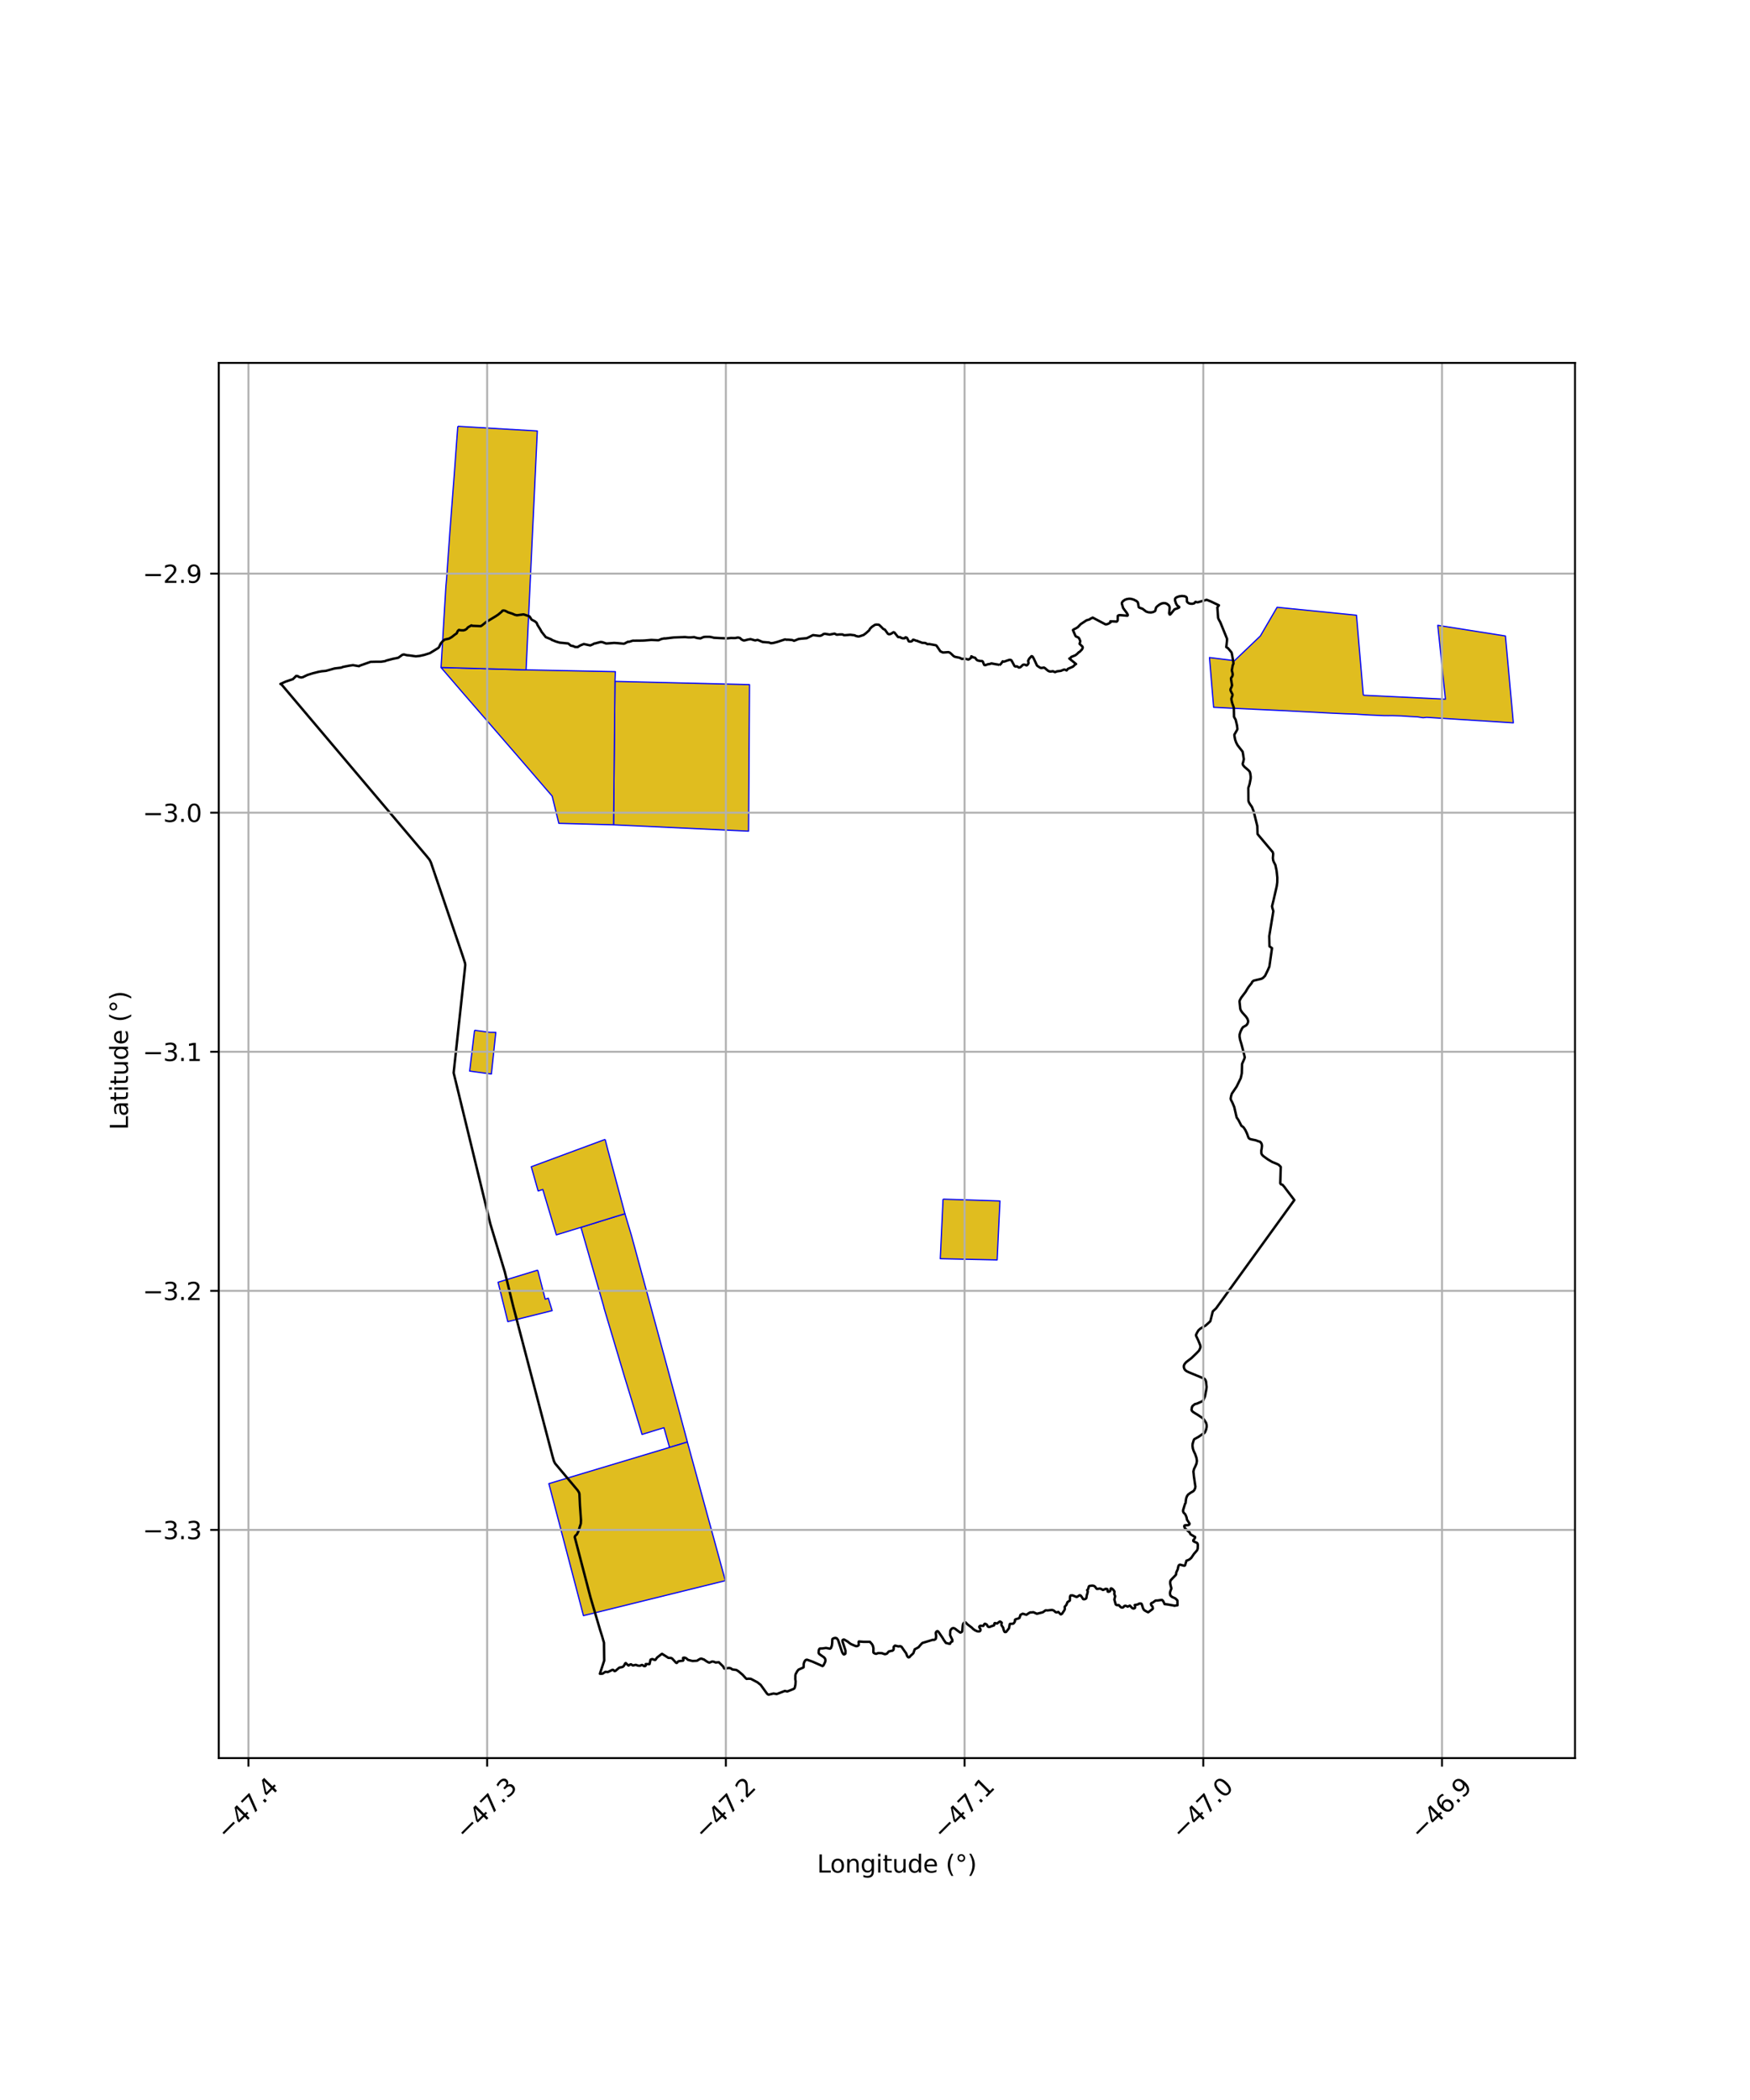 <?xml version="1.0" encoding="utf-8" standalone="no"?>
<!DOCTYPE svg PUBLIC "-//W3C//DTD SVG 1.1//EN"
  "http://www.w3.org/Graphics/SVG/1.1/DTD/svg11.dtd">
<svg xmlns:xlink="http://www.w3.org/1999/xlink" width="720pt" height="864pt" viewBox="0 0 720 864" xmlns="http://www.w3.org/2000/svg" version="1.1">
 <defs>
  <style type="text/css">*{stroke-linejoin: round; stroke-linecap: butt}</style>
 </defs>
 <g id="figure_1">
  <g id="patch_1">
   <path d="M 0 864 
L 720 864 
L 720 0 
L 0 0 
z
" style="fill: #ffffff"/>
  </g>
  <g id="axes_1">
   <g id="patch_2">
    <path d="M 90 723.332 
L 648 723.332 
L 648 149.308 
L 90 149.308 
z
" style="fill: #ffffff"/>
   </g>
   <g id="PatchCollection_1">
    <path d="M 253.017 280.341 
L 308.372 281.677 
L 307.98 341.961 
L 252.433 339.356 
L 253.017 280.341 
" clip-path="url(#p51c065ec3b)" style="fill: #e0bd1f; stroke: #0000ff; stroke-width: 0.5"/>
    <path d="M 181.456 274.615 
L 216.438 275.606 
L 253.178 276.346 
L 253.017 280.341 
L 252.433 339.356 
L 229.909 338.752 
L 227.179 327.545 
L 224.599 324.558 
L 215.362 313.828 
L 203.903 300.595 
L 191.195 285.941 
L 190.533 285.173 
L 189.874 284.412 
L 181.555 274.748 
L 181.456 274.615 
" clip-path="url(#p51c065ec3b)" style="fill: #e0bd1f; stroke: #0000ff; stroke-width: 0.5"/>
    <path d="M 560.91 286.051 
L 594.685 287.656 
L 591.548 257.271 
L 619.379 261.667 
L 621.91 289.422 
L 622.636 297.403 
L 586.941 295.135 
L 585.515 295.305 
L 583.088 294.936 
L 579.916 294.774 
L 577.66 294.614 
L 576.547 294.537 
L 572.829 294.429 
L 571.191 294.443 
L 569.474 294.433 
L 566.765 294.306 
L 565.333 294.245 
L 563.701 294.177 
L 560.719 294.008 
L 558.92 293.893 
L 557.308 293.787 
L 556.414 293.763 
L 553.547 293.674 
L 550.577 293.541 
L 547.773 293.413 
L 544.522 293.244 
L 541.318 293.062 
L 538.051 292.891 
L 536.133 292.791 
L 534.709 292.715 
L 531.794 292.565 
L 530.372 292.489 
L 529.042 292.416 
L 507.229 291.402 
L 505.969 291.346 
L 499.325 291.001 
L 497.608 270.535 
L 507.919 271.81 
L 518.539 261.669 
L 525.438 249.851 
L 558.09 253.127 
L 560.91 286.051 
" clip-path="url(#p51c065ec3b)" style="fill: #e0bd1f; stroke: #0000ff; stroke-width: 0.5"/>
    <path d="M 188.346 175.4 
L 221.064 177.314 
L 216.438 275.606 
L 181.456 274.615 
L 183.455 241.2 
L 183.764 237.845 
L 185.083 218.909 
L 187.141 191.899 
L 188.346 175.4 
" clip-path="url(#p51c065ec3b)" style="fill: #e0bd1f; stroke: #0000ff; stroke-width: 0.5"/>
    <path d="M 257.117 499.36 
L 259.803 508.325 
L 273.828 559.946 
L 282.825 593.291 
L 278.856 594.481 
L 275.458 595.504 
L 273.168 587.405 
L 269.864 588.404 
L 264.153 590.166 
L 263.452 587.786 
L 260.258 577.284 
L 257.047 566.795 
L 248.43 537.9 
L 248.458 537.789 
L 239.02 504.963 
L 246.944 502.492 
L 253.285 500.526 
L 257.117 499.36 
" clip-path="url(#p51c065ec3b)" style="fill: #e0bd1f; stroke: #0000ff; stroke-width: 0.5"/>
    <path d="M 221.243 522.56 
L 224.316 534.517 
L 225.593 534.098 
L 227.176 539.235 
L 208.925 543.765 
L 204.915 527.549 
L 221.243 522.56 
" clip-path="url(#p51c065ec3b)" style="fill: #e0bd1f; stroke: #0000ff; stroke-width: 0.5"/>
    <path d="M 387.992 493.371 
L 398.01 493.691 
L 411.407 494.119 
L 410.253 518.368 
L 386.857 517.879 
L 387.992 493.371 
" clip-path="url(#p51c065ec3b)" style="fill: #e0bd1f; stroke: #0000ff; stroke-width: 0.5"/>
    <path d="M 248.97 468.781 
L 250.103 473.171 
L 253.149 484.567 
L 257.117 499.359 
L 253.284 500.524 
L 246.945 502.493 
L 239.018 504.961 
L 228.897 508.061 
L 223.32 489.382 
L 221.399 490.01 
L 218.583 480.034 
L 248.97 468.781 
" clip-path="url(#p51c065ec3b)" style="fill: #e0bd1f; stroke: #0000ff; stroke-width: 0.5"/>
    <path d="M 195.245 423.87 
L 201.287 424.71 
L 203.988 424.746 
L 202.167 441.887 
L 193.231 440.673 
L 195.245 423.87 
" clip-path="url(#p51c065ec3b)" style="fill: #e0bd1f; stroke: #0000ff; stroke-width: 0.5"/>
    <path d="M 282.812 593.298 
L 298.429 650.331 
L 240.047 664.727 
L 225.815 610.411 
L 282.812 593.298 
" clip-path="url(#p51c065ec3b)" style="fill: #e0bd1f; stroke: #0000ff; stroke-width: 0.5"/>
   </g>
   <g id="PatchCollection_2">
    <path d="M 411.162 273.626 
L 411.289 273.562 
L 411.857 273.086 
L 412.546 272.089 
L 412.611 272.164 
L 412.683 272.225 
L 413.232 272.186 
L 414.058 271.884 
L 415.292 271.47 
L 415.818 271.508 
L 416.155 271.713 
L 417.413 274.044 
L 417.754 274.224 
L 418.403 274.15 
L 419.228 274.661 
L 419.739 274.532 
L 420.177 274.204 
L 420.781 273.576 
L 421.229 273.424 
L 421.713 273.486 
L 422.372 273.787 
L 422.805 273.464 
L 423.152 272.892 
L 423.137 272.555 
L 422.998 271.86 
L 423.444 270.999 
L 424.376 269.977 
L 424.699 270.03 
L 424.904 270.253 
L 425.382 271.09 
L 426.654 273.836 
L 427.13 274.188 
L 427.982 274.719 
L 428.415 274.828 
L 429.041 274.745 
L 429.482 274.651 
L 429.936 274.893 
L 430.726 275.605 
L 431.372 276.091 
L 432.013 276.277 
L 432.697 276.241 
L 433.213 276.144 
L 433.686 276.398 
L 434.105 276.528 
L 434.327 276.443 
L 434.864 276.212 
L 436.471 276.009 
L 437.839 275.448 
L 438.123 275.522 
L 438.823 275.843 
L 439.023 275.617 
L 439.34 275.196 
L 441.43 274.283 
L 441.881 273.867 
L 442.504 273.218 
L 442.728 273.207 
L 439.944 270.935 
L 440.133 270.963 
L 440.336 270.802 
L 440.763 270.272 
L 442.446 269.598 
L 443.177 269.021 
L 443.881 268.306 
L 444.101 268.273 
L 445.143 267.215 
L 445.454 266.563 
L 445.412 266.117 
L 445.101 265.787 
L 444.154 264.882 
L 444.39 264.14 
L 444.452 263.774 
L 444.082 262.844 
L 443.707 262.308 
L 443.368 262.155 
L 442.614 261.823 
L 442.353 261.368 
L 441.442 259.242 
L 441.708 258.992 
L 442.692 258.492 
L 443.422 258.047 
L 443.614 257.849 
L 444.609 256.802 
L 447.018 255.215 
L 448.327 254.825 
L 448.754 254.464 
L 449.19 254.334 
L 449.546 254.091 
L 454.845 256.889 
L 455.432 256.838 
L 456.215 256.52 
L 456.977 255.979 
L 456.827 255.641 
L 456.936 255.628 
L 457.02 255.624 
L 459.45 255.744 
L 459.736 255.475 
L 459.863 255.103 
L 459.888 253.401 
L 460.111 253.199 
L 460.536 253.092 
L 461.264 253.107 
L 463.818 253.338 
L 464.009 253.138 
L 463.953 252.799 
L 463.61 252.203 
L 462.093 250.162 
L 461.54 248.294 
L 461.649 247.822 
L 462.03 247.341 
L 462.753 246.806 
L 463.514 246.501 
L 464.546 246.338 
L 465.317 246.386 
L 466.394 246.673 
L 467.559 247.271 
L 468.108 247.772 
L 468.252 248.273 
L 468.484 249.764 
L 468.791 250.012 
L 469.085 250.118 
L 470.074 250.472 
L 471.541 251.606 
L 472.486 251.918 
L 473.517 251.995 
L 474.374 251.843 
L 475.154 251.455 
L 475.371 251.164 
L 475.473 250.608 
L 475.647 249.964 
L 476.26 249.336 
L 477.121 248.687 
L 477.996 248.275 
L 478.789 248.125 
L 479.549 248.197 
L 480.11 248.434 
L 480.814 248.99 
L 481.165 249.554 
L 481.226 250.119 
L 481.021 252.341 
L 481.237 252.82 
L 481.449 252.816 
L 481.781 252.483 
L 483.216 250.699 
L 484.464 250.268 
L 485.131 249.93 
L 485.179 249.729 
L 484.872 249.497 
L 484.307 249.087 
L 483.812 248.19 
L 483.444 247.023 
L 483.437 246.414 
L 483.706 246.015 
L 484.15 245.714 
L 485.169 245.353 
L 486.283 245.204 
L 487.366 245.298 
L 487.997 245.586 
L 488.209 245.823 
L 488.302 246.237 
L 488.33 247.43 
L 488.607 247.848 
L 489.157 248.213 
L 489.77 248.383 
L 490.573 248.409 
L 491.333 248.226 
L 491.843 247.618 
L 492.691 247.833 
L 496.454 246.774 
L 498.24 247.484 
L 501.507 249.044 
L 500.856 249.903 
L 501.166 254.237 
L 501.489 254.989 
L 502.054 255.977 
L 504.834 262.812 
L 504.822 263.6 
L 504.526 266.219 
L 504.808 266.426 
L 505.269 266.715 
L 506.648 268.394 
L 506.787 268.742 
L 507.448 272.487 
L 507.463 273.097 
L 507.189 273.664 
L 506.796 275.805 
L 507.115 277.012 
L 507.167 277.674 
L 506.985 278.282 
L 506.66 278.739 
L 506.468 279.039 
L 506.499 279.578 
L 506.909 281.957 
L 506.705 282.607 
L 506.27 283.529 
L 506.296 284.091 
L 506.518 284.581 
L 507.065 285.639 
L 507.076 286.098 
L 506.847 286.753 
L 506.624 287.387 
L 506.655 287.941 
L 506.931 289.175 
L 507.625 291.157 
L 507.638 291.37 
L 507.718 294.92 
L 507.9 295.267 
L 508.397 296.155 
L 508.939 298.463 
L 509.111 300.007 
L 508.85 300.523 
L 507.859 302.257 
L 507.897 302.867 
L 508.184 304.348 
L 508.633 305.582 
L 509.201 306.632 
L 510.16 307.875 
L 511.212 309.212 
L 511.358 309.774 
L 511.751 312.359 
L 511.479 313.554 
L 511.255 314.258 
L 511.452 314.818 
L 511.991 315.483 
L 513.684 316.944 
L 514.175 317.515 
L 514.378 318.174 
L 514.577 319.53 
L 514.559 320.343 
L 514.102 322.632 
L 513.6 324.164 
L 513.638 329.501 
L 513.896 330.218 
L 514.384 331.005 
L 515.098 332.015 
L 515.832 333.941 
L 517.288 339.869 
L 517.393 343.163 
L 523.629 350.583 
L 523.824 351.211 
L 523.779 351.918 
L 523.694 353.033 
L 523.83 354.009 
L 524.097 354.677 
L 524.731 355.903 
L 525.225 358.253 
L 525.527 361.045 
L 525.504 363.008 
L 525.277 364.648 
L 523.892 370.692 
L 523.347 372.875 
L 523.541 373.732 
L 523.895 374.856 
L 522.205 385.139 
L 522.293 389.34 
L 523.338 390.091 
L 522.261 397.654 
L 521.688 398.995 
L 520.492 401.474 
L 519.642 402.344 
L 518.999 402.691 
L 518.697 402.772 
L 515.795 403.463 
L 515.339 403.806 
L 515.059 404.214 
L 514.976 404.46 
L 513.808 405.932 
L 513.188 406.861 
L 512.497 408.055 
L 510.693 410.436 
L 510.109 411.483 
L 509.975 412.027 
L 510.283 415.038 
L 510.546 415.76 
L 511.104 416.563 
L 512.661 418.307 
L 513.176 419.064 
L 513.511 419.975 
L 513.488 420.541 
L 513.239 421.213 
L 512.801 421.788 
L 512.381 422.05 
L 511.394 422.611 
L 510.962 423.235 
L 510.386 424.418 
L 510.015 425.633 
L 509.995 426.495 
L 510.216 427.802 
L 510.747 429.528 
L 511.239 431.382 
L 511.952 434.21 
L 512.136 435.017 
L 511.986 435.543 
L 511.037 437.69 
L 511.02 437.895 
L 510.919 441.567 
L 510.487 443.55 
L 508.789 447.047 
L 506.813 449.955 
L 506.514 450.933 
L 506.331 451.994 
L 506.421 452.443 
L 507.083 453.741 
L 507.813 455.498 
L 508.795 459.749 
L 509.404 460.629 
L 509.605 460.966 
L 510.769 463.212 
L 511.397 463.613 
L 511.723 463.944 
L 512.378 464.939 
L 513.051 466.371 
L 513.679 468.12 
L 514.076 468.511 
L 514.641 468.726 
L 516.73 469.165 
L 517.455 469.456 
L 518.436 469.759 
L 518.835 470.186 
L 519.122 470.773 
L 519.216 471.422 
L 519.096 472.52 
L 518.928 473.424 
L 518.969 474.612 
L 519.231 475.091 
L 519.816 475.692 
L 521.55 476.947 
L 523.399 478.055 
L 525.3 478.835 
L 526.028 479.181 
L 526.634 479.771 
L 526.94 480.126 
L 526.736 486.835 
L 526.995 487.232 
L 527.452 487.373 
L 527.725 487.515 
L 528.53 488.462 
L 529 489.117 
L 532.528 493.745 
L 500.312 538.313 
L 498.978 539.551 
L 497.967 543.58 
L 497.51 544.028 
L 496.094 545.304 
L 493.813 546.668 
L 493.093 547.325 
L 492.493 548.313 
L 492.056 549.249 
L 492.138 549.657 
L 492.899 551.252 
L 493.803 553.437 
L 493.912 554.179 
L 493.746 554.784 
L 493.283 555.711 
L 492.412 556.622 
L 490.201 558.762 
L 488.941 559.727 
L 488.061 560.397 
L 487.426 561.116 
L 487.095 561.792 
L 487.052 562.423 
L 487.235 563.09 
L 487.618 563.69 
L 488.221 564.149 
L 489.106 564.587 
L 495.564 567.26 
L 496.024 567.919 
L 496.196 568.403 
L 496.433 570.619 
L 496.337 571.601 
L 495.754 574.523 
L 494.997 576.234 
L 494.474 576.6 
L 492.432 577.497 
L 491.573 577.709 
L 490.658 578.471 
L 490.399 578.996 
L 490.23 580.024 
L 490.352 580.367 
L 490.787 580.862 
L 491.654 581.436 
L 492.703 582.053 
L 494.153 583.03 
L 494.793 583.445 
L 495.382 584.102 
L 496.209 585.386 
L 496.433 586.178 
L 496.463 587.06 
L 496.236 588.15 
L 495.778 589.248 
L 495.361 589.719 
L 494.667 590.058 
L 494.243 590.379 
L 493.047 591.197 
L 491.37 592.115 
L 491.129 592.542 
L 490.691 593.989 
L 490.619 594.852 
L 490.783 595.988 
L 491.133 597.02 
L 491.735 598.277 
L 492.28 599.895 
L 492.448 601.083 
L 492.261 602.177 
L 491.901 603.047 
L 491.246 604.412 
L 491.001 605.413 
L 491.105 606.442 
L 491.197 607.376 
L 491.816 611.639 
L 491.695 612.331 
L 491.373 613.045 
L 490.92 613.542 
L 489.833 614.171 
L 488.805 614.92 
L 488.309 615.672 
L 487.991 616.62 
L 487.87 617.512 
L 487.777 618.426 
L 487.554 618.72 
L 486.765 621.303 
L 486.765 621.875 
L 486.988 622.358 
L 487.675 623.067 
L 488.165 624.216 
L 488.366 625.233 
L 489.433 626.874 
L 489.342 627.172 
L 489.019 627.45 
L 488.668 627.5 
L 487.512 627.54 
L 487.292 627.696 
L 487.233 628.021 
L 487.432 628.601 
L 487.849 629.102 
L 489.431 630.465 
L 489.807 631.251 
L 490.599 631.713 
L 491.701 632.372 
L 491.666 632.712 
L 491.424 633.141 
L 490.963 633.636 
L 490.939 633.978 
L 491.14 634.166 
L 491.46 634.341 
L 492.498 634.802 
L 492.735 635.137 
L 492.828 635.652 
L 492.766 637.166 
L 492.532 637.796 
L 491.922 638.53 
L 491.247 639.292 
L 490.104 640.976 
L 489.37 641.594 
L 488.693 641.922 
L 488.169 642.078 
L 488.049 642.415 
L 487.559 644.037 
L 487.29 644.193 
L 487.052 644.158 
L 485.528 643.742 
L 485.179 643.843 
L 484.894 644.19 
L 484.691 644.903 
L 484.591 645.552 
L 483.942 646.988 
L 483.866 647.677 
L 483.778 647.948 
L 482.247 649.534 
L 481.623 650.224 
L 481.446 650.808 
L 481.465 651.576 
L 481.741 652.763 
L 481.955 653.509 
L 481.484 654.769 
L 481.351 655.371 
L 481.451 656.184 
L 481.705 656.61 
L 482.188 657.003 
L 482.859 657.317 
L 483.503 657.596 
L 484.33 658.351 
L 484.428 658.569 
L 484.457 660.449 
L 483.128 660.661 
L 483.064 660.593 
L 480.483 660.132 
L 480.082 660.075 
L 479.119 659.967 
L 479.033 659.699 
L 478.516 658.664 
L 478.079 658.265 
L 477.738 658.27 
L 476.234 658.505 
L 475.466 658.498 
L 475.061 658.77 
L 474.347 659.302 
L 473.73 659.563 
L 473.535 659.849 
L 473.601 660.273 
L 473.845 660.648 
L 474.181 661.006 
L 474.329 661.797 
L 474.173 662.017 
L 472.448 663.313 
L 472.166 663.261 
L 470.955 662.595 
L 470.506 662.169 
L 470.197 661.469 
L 469.889 660.408 
L 469.67 659.885 
L 469.367 659.739 
L 468.663 659.781 
L 468.126 660.109 
L 466.849 660.363 
L 466.876 660.541 
L 467.005 660.82 
L 467.011 661.436 
L 466.803 661.67 
L 466.411 661.803 
L 465.915 661.669 
L 465.583 661.343 
L 464.866 660.603 
L 464.655 660.682 
L 463.954 661.025 
L 463.56 660.838 
L 463.164 660.665 
L 462.706 660.693 
L 462.454 660.888 
L 462.246 661.193 
L 461.892 661.404 
L 461.456 661.38 
L 461.073 661.196 
L 460.316 660.389 
L 459.662 660.406 
L 459.302 660.323 
L 459.033 660.101 
L 458.478 658.097 
L 458.819 656.711 
L 458.468 655.912 
L 458.53 654.788 
L 458.143 654.21 
L 457.62 653.69 
L 457.123 653.495 
L 456.895 653.738 
L 456.876 654.049 
L 456.815 654.45 
L 456.587 654.722 
L 456.181 654.888 
L 455.769 654.841 
L 455.742 654.78 
L 455.598 653.823 
L 455.093 653.683 
L 454.748 653.744 
L 454.069 654.068 
L 453.743 654.147 
L 453.171 653.809 
L 452.534 653.565 
L 451.872 653.677 
L 451.296 653.727 
L 451.074 653.558 
L 450.499 652.756 
L 449.964 652.44 
L 449.389 652.365 
L 448.261 652.49 
L 447.976 652.708 
L 447.859 653.12 
L 447.699 653.795 
L 447.294 654.2 
L 447.432 654.47 
L 447.545 654.742 
L 447.382 655.614 
L 447.172 656.196 
L 446.937 657.548 
L 446.54 657.878 
L 445.963 658.002 
L 445.61 657.888 
L 445.297 657.375 
L 444.712 656.533 
L 444.311 656.325 
L 444.03 656.413 
L 443.3 656.898 
L 442.947 657.068 
L 442.584 656.908 
L 441.288 656.38 
L 440.476 656.414 
L 440.291 656.738 
L 440.216 657.077 
L 440.18 658.459 
L 439.928 658.699 
L 439.219 659.116 
L 438.728 660.329 
L 438.05 661.071 
L 438.086 661.601 
L 438.091 662.091 
L 437.874 662.545 
L 436.921 663.97 
L 436.477 664.197 
L 436.287 664.098 
L 435.437 663.199 
L 435.224 663.255 
L 434.687 663.394 
L 434.168 663.217 
L 433.913 662.912 
L 433.385 662.533 
L 432.874 662.387 
L 432.091 662.441 
L 431.023 662.58 
L 430.2 662.518 
L 429.763 662.82 
L 429.032 663.339 
L 426.608 663.953 
L 425.164 663.314 
L 424.393 663.398 
L 423.86 663.385 
L 423.262 663.708 
L 422.283 664.373 
L 420.783 663.918 
L 419.866 664.391 
L 419.445 665.644 
L 419.075 665.852 
L 417.744 666.258 
L 417.585 666.486 
L 417.562 667.115 
L 417.141 667.81 
L 416.789 668.042 
L 416.158 668.075 
L 415.524 668.133 
L 415.409 668.319 
L 415.215 669.491 
L 415.166 669.864 
L 413.996 671.371 
L 413.734 671.495 
L 413.356 671.437 
L 413.095 671.022 
L 412.833 670.187 
L 412.718 669.638 
L 412.402 669.196 
L 412.035 668.645 
L 412.016 668.142 
L 412.156 667.688 
L 411.916 667.393 
L 411.388 667.132 
L 411.185 667.235 
L 410.217 667.966 
L 409.31 667.773 
L 409.113 667.966 
L 409.067 668.445 
L 408.951 668.73 
L 407.54 669.212 
L 407.226 669.379 
L 406.722 669.373 
L 406.412 669.189 
L 406.199 668.788 
L 406.019 668.448 
L 405.469 668.104 
L 405.109 668.074 
L 404.95 668.274 
L 404.562 668.957 
L 404.355 668.929 
L 403.302 668.881 
L 402.917 669.196 
L 402.896 669.442 
L 403.056 669.736 
L 403.41 670.355 
L 403.417 670.765 
L 403.199 671.087 
L 402.893 671.209 
L 402.176 671.196 
L 401.158 670.758 
L 400.28 670.127 
L 399.913 669.716 
L 398.057 668.308 
L 397.258 667.499 
L 396.894 667.491 
L 396.526 667.721 
L 396.209 668.239 
L 396.081 668.918 
L 395.913 671.079 
L 395.675 671.444 
L 395.202 671.68 
L 394.95 671.602 
L 394.06 670.973 
L 392.958 670.105 
L 392.398 669.846 
L 391.88 669.891 
L 391.486 670.16 
L 391.083 670.713 
L 390.972 671.021 
L 390.893 672.725 
L 391.257 673.528 
L 391.839 674.737 
L 391.814 675.337 
L 391.32 675.504 
L 391.013 676.024 
L 390.832 676.321 
L 390.678 676.328 
L 389.161 675.943 
L 388.294 674.71 
L 387.764 673.799 
L 386.037 671.275 
L 385.697 671.081 
L 385.352 671.234 
L 385.058 671.607 
L 385.021 672.033 
L 385.158 673.135 
L 385.047 674.15 
L 384.841 674.422 
L 384.291 674.731 
L 384.002 674.694 
L 383.871 674.631 
L 379.452 675.981 
L 378.654 676.837 
L 377.909 677.74 
L 376.349 678.568 
L 375.778 680.194 
L 375.263 680.69 
L 374.592 681.289 
L 374.22 681.774 
L 373.847 681.914 
L 373.615 681.817 
L 373.252 681.377 
L 373.077 680.939 
L 372.819 680.213 
L 372.222 679.411 
L 371.696 678.654 
L 370.907 677.509 
L 370.393 677.297 
L 370.102 677.312 
L 369.725 677.397 
L 368.238 677.051 
L 367.781 677.418 
L 367.692 677.717 
L 367.694 678.464 
L 367.51 678.901 
L 367.178 679.135 
L 366.852 679.198 
L 365.66 679.459 
L 364.961 680.305 
L 364.405 680.528 
L 364.013 680.569 
L 363.613 680.442 
L 362.776 680.149 
L 361.368 680.111 
L 361.042 680.202 
L 360.582 680.414 
L 360.119 680.381 
L 359.525 680.081 
L 359.343 679.835 
L 359.338 679.399 
L 359.358 678.081 
L 359.096 677.076 
L 358.755 676.456 
L 357.904 675.487 
L 355.357 675.502 
L 353.373 675.35 
L 353.235 675.574 
L 353.277 676.047 
L 353.323 676.807 
L 353.008 677.107 
L 352.571 677.273 
L 352.087 677.249 
L 351.161 676.873 
L 350.043 676.381 
L 349.281 675.833 
L 348.765 675.399 
L 347.311 674.55 
L 346.983 674.558 
L 346.634 674.817 
L 346.59 675.162 
L 346.663 675.448 
L 347.86 679.1 
L 347.848 680.302 
L 347.633 680.512 
L 347.215 680.7 
L 346.928 680.496 
L 346.602 679.97 
L 346.442 679.654 
L 344.8 674.736 
L 344.234 674.026 
L 343.728 673.89 
L 343.108 673.985 
L 342.512 674.294 
L 342.437 674.519 
L 342.375 676.115 
L 342.252 677.053 
L 341.856 678.07 
L 341.538 678.295 
L 341.113 678.261 
L 339.84 678.008 
L 338.416 678.213 
L 337.299 678.255 
L 337.04 678.527 
L 336.887 678.971 
L 336.798 679.985 
L 336.967 680.385 
L 337.321 680.702 
L 339.033 681.884 
L 339.495 682.48 
L 339.61 683.145 
L 339.501 683.774 
L 339.113 684.55 
L 338.885 685.03 
L 338.751 685.231 
L 338.409 685.47 
L 334.276 683.64 
L 332.091 682.864 
L 331.645 682.9 
L 331.293 683.168 
L 330.952 683.696 
L 330.677 684.496 
L 330.622 685.973 
L 330.224 686.191 
L 328.569 686.919 
L 328.009 687.581 
L 327.347 688.786 
L 327.236 689.288 
L 327.207 690.886 
L 327.346 691.72 
L 327.274 693.037 
L 327.017 694.269 
L 326.769 694.732 
L 326.156 695.03 
L 323.957 695.903 
L 323.562 695.852 
L 322.964 695.703 
L 322.837 695.727 
L 319.564 696.981 
L 318.26 696.767 
L 316.245 697.236 
L 315.872 697.096 
L 315.446 696.642 
L 312.969 693.212 
L 311.62 692.143 
L 308.886 690.702 
L 307.86 690.665 
L 307.181 690.745 
L 306.892 690.547 
L 305.521 689.031 
L 303.858 687.636 
L 302.978 687.081 
L 302.322 686.983 
L 301.284 686.855 
L 300.674 686.394 
L 300.08 686.252 
L 299.666 686.268 
L 298.032 686.517 
L 297.827 686.23 
L 297.535 685.641 
L 295.738 683.872 
L 294.438 684.011 
L 293.679 683.684 
L 293.03 683.576 
L 292.597 683.756 
L 291.872 684.055 
L 291.485 683.96 
L 290.621 683.47 
L 289.591 682.743 
L 289.143 682.623 
L 288.525 682.383 
L 288.005 682.532 
L 287.344 682.903 
L 286.879 683.232 
L 286.524 683.298 
L 284.897 683.377 
L 283.115 682.932 
L 282.259 682.221 
L 281.672 682.006 
L 281.103 682.049 
L 280.991 682.262 
L 281.135 682.656 
L 281.204 682.957 
L 281.006 683.252 
L 280.923 683.277 
L 279.176 683.467 
L 278.828 683.761 
L 278.647 684.024 
L 278.373 684.206 
L 278.079 684.042 
L 277.431 683.331 
L 276.528 682.361 
L 276.051 682.12 
L 275.716 682.11 
L 274.971 682.086 
L 274.153 681.544 
L 272.398 680.441 
L 272.166 680.548 
L 270.368 681.938 
L 269.639 682.915 
L 269.312 682.94 
L 268.87 682.77 
L 268.492 682.59 
L 268 682.671 
L 267.651 682.851 
L 267.235 684.635 
L 266.982 684.669 
L 265.67 684.648 
L 265.679 685.12 
L 265.576 685.39 
L 265.296 685.493 
L 264.826 685.43 
L 264.544 685.183 
L 264.249 685.017 
L 263.929 685.039 
L 263.306 685.348 
L 262.451 685.283 
L 261.799 685.037 
L 261.596 684.968 
L 260.411 685.22 
L 259.951 684.978 
L 259.636 684.744 
L 259.308 684.8 
L 258.606 685.246 
L 258.346 685.069 
L 257.474 684.249 
L 257.23 684.357 
L 257.116 684.612 
L 256.681 685.372 
L 256.256 685.776 
L 255.728 685.942 
L 254.861 686.082 
L 254.376 686.449 
L 253.194 687.473 
L 252.791 687.527 
L 252.597 687.311 
L 252.262 687.028 
L 251.991 687.005 
L 251.363 687.311 
L 250.069 687.941 
L 249.069 687.833 
L 248.561 688.161 
L 247.966 688.581 
L 247.383 688.639 
L 246.812 688.631 
L 248.583 683.22 
L 248.492 675.874 
L 247.725 673.217 
L 246.892 670.58 
L 242.924 657.14 
L 236.463 632.391 
L 236.623 631.94 
L 237.365 631.248 
L 237.932 630.071 
L 238.964 626.874 
L 239.034 625.415 
L 238.886 623.255 
L 238.621 619.497 
L 238.392 614.672 
L 238.221 614.038 
L 237.649 613.141 
L 228.381 602.101 
L 227.918 601.192 
L 227.355 599.266 
L 211.066 537.12 
L 207.698 523.322 
L 201.76 503.634 
L 186.642 441.394 
L 191.244 398.824 
L 191.413 397.043 
L 191.33 396.254 
L 190.298 393.073 
L 177.281 354.823 
L 176.713 353.704 
L 175.544 352.244 
L 156.342 329.549 
L 115.568 281.307 
L 115.364 281.407 
L 117.515 280.435 
L 120.513 279.424 
L 120.987 278.959 
L 121.831 278.106 
L 122.565 278.185 
L 122.813 278.392 
L 123.102 278.554 
L 123.9 278.732 
L 124.546 278.632 
L 126.471 277.707 
L 128.59 277.038 
L 130.972 276.431 
L 132.291 276.185 
L 134.123 276 
L 135.901 275.513 
L 137.623 275.025 
L 140.38 274.682 
L 141.159 274.374 
L 143.526 273.913 
L 145.219 273.659 
L 147.724 274.093 
L 147.831 274.051 
L 147.765 273.964 
L 147.77 273.961 
L 152.462 272.307 
L 154.284 272.266 
L 156.78 272.25 
L 158.401 272.016 
L 158.933 271.776 
L 161.659 271.061 
L 163.846 270.626 
L 164.295 270.305 
L 165.571 269.39 
L 166.162 269.268 
L 166.551 269.357 
L 167.431 269.583 
L 168.233 269.634 
L 171.088 270.03 
L 172.682 269.864 
L 174.599 269.438 
L 176.875 268.719 
L 178.678 267.611 
L 180.308 266.602 
L 180.682 266.17 
L 181.103 265.217 
L 181.456 264.597 
L 182.134 263.825 
L 182.831 263.208 
L 183.358 263.057 
L 184.733 262.748 
L 185.861 262.108 
L 187.105 261.121 
L 187.916 260.574 
L 188.126 260.029 
L 188.371 259.577 
L 188.801 259.177 
L 189.061 259.219 
L 189.529 259.322 
L 190.677 259.352 
L 191.418 259.13 
L 192.03 258.721 
L 192.491 258.138 
L 193.959 257.296 
L 194.157 257.383 
L 194.324 257.482 
L 197.805 257.622 
L 198.414 257.23 
L 199.982 255.939 
L 203.842 253.616 
L 204.959 252.877 
L 206.496 251.608 
L 206.673 251.29 
L 207.019 251.175 
L 207.67 251.242 
L 208.482 251.603 
L 208.924 251.882 
L 210.823 252.503 
L 211.816 252.944 
L 212.604 253.128 
L 212.908 253.111 
L 215.425 252.773 
L 217.822 253.576 
L 218.276 254.206 
L 218.635 254.873 
L 219.006 255.084 
L 220.045 255.626 
L 220.728 256.189 
L 220.904 256.524 
L 221.147 257.137 
L 222.333 259.033 
L 222.829 259.956 
L 224.564 262.153 
L 225.06 262.337 
L 226.909 263.094 
L 226.954 263.247 
L 228.814 263.978 
L 230.266 264.394 
L 233.777 264.741 
L 234.209 265.094 
L 234.811 265.61 
L 235.906 265.843 
L 236.572 266.174 
L 237.709 266.212 
L 238.031 265.97 
L 238.757 265.548 
L 240.172 264.973 
L 240.346 265.003 
L 242.859 265.548 
L 243.789 265.149 
L 244.503 264.762 
L 244.959 264.695 
L 247.059 264.138 
L 247.771 264.169 
L 248.409 264.407 
L 249.325 264.733 
L 249.587 264.747 
L 252.684 264.516 
L 254.322 264.62 
L 256.648 264.855 
L 257.059 264.711 
L 258.366 264.023 
L 258.785 264.069 
L 260.425 263.568 
L 260.568 263.597 
L 264.171 263.563 
L 265.368 263.506 
L 267.939 263.282 
L 270.876 263.425 
L 271.296 263.275 
L 272.131 262.899 
L 272.368 262.859 
L 273.373 262.646 
L 273.563 262.712 
L 277.235 262.268 
L 281.821 262.102 
L 283.215 262.242 
L 284.277 262.23 
L 285.637 262.124 
L 286.18 262.314 
L 286.846 262.5 
L 288.182 262.657 
L 288.505 262.516 
L 289.457 262.098 
L 290.317 261.998 
L 291.963 262.013 
L 292.954 262.182 
L 293.7 262.393 
L 296.23 262.529 
L 299.137 262.652 
L 300.639 262.483 
L 302.455 262.511 
L 303.642 262.293 
L 304.47 262.496 
L 304.735 262.763 
L 305.029 263.078 
L 305.893 263.504 
L 306.385 263.49 
L 307.579 263.162 
L 308.799 262.958 
L 310.697 263.487 
L 311.71 263.259 
L 313.739 264.124 
L 316.394 264.341 
L 317.154 264.627 
L 318.118 264.541 
L 319.803 264.105 
L 322.991 263.064 
L 323.537 263.196 
L 323.742 263.224 
L 323.984 263.175 
L 325.879 263.305 
L 326.709 263.647 
L 327.724 263.246 
L 328.51 262.916 
L 329.605 262.776 
L 331.921 262.574 
L 332.748 262.174 
L 334.458 261.311 
L 334.623 261.318 
L 337.203 261.629 
L 337.88 261.471 
L 338.467 261.131 
L 338.801 260.857 
L 339.423 260.755 
L 340.344 260.912 
L 341.33 261.091 
L 343.353 260.689 
L 343.774 260.894 
L 344.228 261.139 
L 345.554 261.027 
L 346.606 261.021 
L 347.22 261.328 
L 347.629 261.336 
L 349.853 261.161 
L 351.717 261.395 
L 352.031 261.624 
L 353.062 261.863 
L 353.552 261.823 
L 355.291 261.25 
L 356.221 260.566 
L 357.577 259.346 
L 357.999 258.615 
L 358.751 257.885 
L 359.96 257.079 
L 360.457 256.97 
L 361.435 257.001 
L 361.752 257.144 
L 362.371 257.719 
L 363.463 258.82 
L 364.007 259.007 
L 364.264 259.317 
L 365.289 260.734 
L 365.656 260.929 
L 366.177 260.911 
L 366.743 260.662 
L 367.619 260.104 
L 367.978 260.223 
L 369.481 262.092 
L 370.434 262.159 
L 370.731 262.434 
L 371.457 262.628 
L 372.261 262.594 
L 372.392 262.352 
L 372.563 262.193 
L 373.062 262.36 
L 373.269 262.612 
L 373.872 263.84 
L 374.337 263.963 
L 374.964 263.894 
L 375.395 263.624 
L 375.517 263.338 
L 375.658 263.198 
L 376.011 263.243 
L 377.054 263.65 
L 377.388 263.631 
L 377.739 263.869 
L 378.289 264.042 
L 379.489 264.5 
L 380.051 264.498 
L 380.738 264.557 
L 381.543 265.015 
L 381.814 265.018 
L 382.297 264.979 
L 384.98 265.457 
L 385.308 265.65 
L 385.761 266.298 
L 386.884 267.963 
L 387.868 268.438 
L 388.573 268.425 
L 390.198 268.307 
L 390.773 268.508 
L 391.201 268.854 
L 392.371 269.958 
L 392.958 270.253 
L 394.783 270.605 
L 395.758 271.105 
L 396.21 271.056 
L 397.101 271.024 
L 397.881 271.215 
L 398.362 271.367 
L 398.779 271.214 
L 399.547 270.609 
L 399.555 270.29 
L 399.623 270.029 
L 399.867 270.126 
L 400.38 270.447 
L 401.142 270.595 
L 401.297 270.774 
L 401.85 271.506 
L 402.303 271.756 
L 403.136 271.929 
L 404.09 271.979 
L 404.404 272.266 
L 404.596 272.814 
L 404.936 273.575 
L 405.389 273.661 
L 405.7 273.568 
L 406.493 273.269 
L 407.182 273.203 
L 407.896 272.94 
L 409.177 273.192 
L 410.766 273.456 
L 411.162 273.626 
L 411.162 273.626 
" clip-path="url(#p51c065ec3b)" style="fill: none; stroke: #000000"/>
   </g>
   <g id="matplotlib.axis_1">
    <g id="xtick_1">
     <g id="line2d_1">
      <path d="M 102.219 723.332 
L 102.219 149.308 
" clip-path="url(#p51c065ec3b)" style="fill: none; stroke: #b0b0b0; stroke-width: 0.8; stroke-linecap: square"/>
     </g>
     <g id="line2d_2">
      <defs>
       <path id="m2d97e097be" d="M 0 0 
L 0 3.5 
" style="stroke: #000000; stroke-width: 0.8"/>
      </defs>
      <g>
       <use xlink:href="#m2d97e097be" x="102.219" y="723.332" style="stroke: #000000; stroke-width: 0.8"/>
      </g>
     </g>
     <g id="text_1">
      <!-- −47.4 -->
      <g transform="translate(93.335 757.374) rotate(-45) scale(0.1 -0.1)">
       <defs>
        <path id="DejaVuSans-2212" d="M 678 2272 
L 4684 2272 
L 4684 1741 
L 678 1741 
L 678 2272 
z
" transform="scale(0.016)"/>
        <path id="DejaVuSans-34" d="M 2419 4116 
L 825 1625 
L 2419 1625 
L 2419 4116 
z
M 2253 4666 
L 3047 4666 
L 3047 1625 
L 3713 1625 
L 3713 1100 
L 3047 1100 
L 3047 0 
L 2419 0 
L 2419 1100 
L 313 1100 
L 313 1709 
L 2253 4666 
z
" transform="scale(0.016)"/>
        <path id="DejaVuSans-37" d="M 525 4666 
L 3525 4666 
L 3525 4397 
L 1831 0 
L 1172 0 
L 2766 4134 
L 525 4134 
L 525 4666 
z
" transform="scale(0.016)"/>
        <path id="DejaVuSans-2e" d="M 684 794 
L 1344 794 
L 1344 0 
L 684 0 
L 684 794 
z
" transform="scale(0.016)"/>
       </defs>
       <use xlink:href="#DejaVuSans-2212"/>
       <use xlink:href="#DejaVuSans-34" transform="translate(83.789 0)"/>
       <use xlink:href="#DejaVuSans-37" transform="translate(147.412 0)"/>
       <use xlink:href="#DejaVuSans-2e" transform="translate(211.035 0)"/>
       <use xlink:href="#DejaVuSans-34" transform="translate(242.822 0)"/>
      </g>
     </g>
    </g>
    <g id="xtick_2">
     <g id="line2d_3">
      <path d="M 200.431 723.332 
L 200.431 149.308 
" clip-path="url(#p51c065ec3b)" style="fill: none; stroke: #b0b0b0; stroke-width: 0.8; stroke-linecap: square"/>
     </g>
     <g id="line2d_4">
      <g>
       <use xlink:href="#m2d97e097be" x="200.431" y="723.332" style="stroke: #000000; stroke-width: 0.8"/>
      </g>
     </g>
     <g id="text_2">
      <!-- −47.3 -->
      <g transform="translate(191.547 757.374) rotate(-45) scale(0.1 -0.1)">
       <defs>
        <path id="DejaVuSans-33" d="M 2597 2516 
Q 3050 2419 3304 2112 
Q 3559 1806 3559 1356 
Q 3559 666 3084 287 
Q 2609 -91 1734 -91 
Q 1441 -91 1130 -33 
Q 819 25 488 141 
L 488 750 
Q 750 597 1062 519 
Q 1375 441 1716 441 
Q 2309 441 2620 675 
Q 2931 909 2931 1356 
Q 2931 1769 2642 2001 
Q 2353 2234 1838 2234 
L 1294 2234 
L 1294 2753 
L 1863 2753 
Q 2328 2753 2575 2939 
Q 2822 3125 2822 3475 
Q 2822 3834 2567 4026 
Q 2313 4219 1838 4219 
Q 1578 4219 1281 4162 
Q 984 4106 628 3988 
L 628 4550 
Q 988 4650 1302 4700 
Q 1616 4750 1894 4750 
Q 2613 4750 3031 4423 
Q 3450 4097 3450 3541 
Q 3450 3153 3228 2886 
Q 3006 2619 2597 2516 
z
" transform="scale(0.016)"/>
       </defs>
       <use xlink:href="#DejaVuSans-2212"/>
       <use xlink:href="#DejaVuSans-34" transform="translate(83.789 0)"/>
       <use xlink:href="#DejaVuSans-37" transform="translate(147.412 0)"/>
       <use xlink:href="#DejaVuSans-2e" transform="translate(211.035 0)"/>
       <use xlink:href="#DejaVuSans-33" transform="translate(242.822 0)"/>
      </g>
     </g>
    </g>
    <g id="xtick_3">
     <g id="line2d_5">
      <path d="M 298.643 723.332 
L 298.643 149.308 
" clip-path="url(#p51c065ec3b)" style="fill: none; stroke: #b0b0b0; stroke-width: 0.8; stroke-linecap: square"/>
     </g>
     <g id="line2d_6">
      <g>
       <use xlink:href="#m2d97e097be" x="298.643" y="723.332" style="stroke: #000000; stroke-width: 0.8"/>
      </g>
     </g>
     <g id="text_3">
      <!-- −47.2 -->
      <g transform="translate(289.76 757.374) rotate(-45) scale(0.1 -0.1)">
       <defs>
        <path id="DejaVuSans-32" d="M 1228 531 
L 3431 531 
L 3431 0 
L 469 0 
L 469 531 
Q 828 903 1448 1529 
Q 2069 2156 2228 2338 
Q 2531 2678 2651 2914 
Q 2772 3150 2772 3378 
Q 2772 3750 2511 3984 
Q 2250 4219 1831 4219 
Q 1534 4219 1204 4116 
Q 875 4013 500 3803 
L 500 4441 
Q 881 4594 1212 4672 
Q 1544 4750 1819 4750 
Q 2544 4750 2975 4387 
Q 3406 4025 3406 3419 
Q 3406 3131 3298 2873 
Q 3191 2616 2906 2266 
Q 2828 2175 2409 1742 
Q 1991 1309 1228 531 
z
" transform="scale(0.016)"/>
       </defs>
       <use xlink:href="#DejaVuSans-2212"/>
       <use xlink:href="#DejaVuSans-34" transform="translate(83.789 0)"/>
       <use xlink:href="#DejaVuSans-37" transform="translate(147.412 0)"/>
       <use xlink:href="#DejaVuSans-2e" transform="translate(211.035 0)"/>
       <use xlink:href="#DejaVuSans-32" transform="translate(242.822 0)"/>
      </g>
     </g>
    </g>
    <g id="xtick_4">
     <g id="line2d_7">
      <path d="M 396.856 723.332 
L 396.856 149.308 
" clip-path="url(#p51c065ec3b)" style="fill: none; stroke: #b0b0b0; stroke-width: 0.8; stroke-linecap: square"/>
     </g>
     <g id="line2d_8">
      <g>
       <use xlink:href="#m2d97e097be" x="396.856" y="723.332" style="stroke: #000000; stroke-width: 0.8"/>
      </g>
     </g>
     <g id="text_4">
      <!-- −47.1 -->
      <g transform="translate(387.972 757.374) rotate(-45) scale(0.1 -0.1)">
       <defs>
        <path id="DejaVuSans-31" d="M 794 531 
L 1825 531 
L 1825 4091 
L 703 3866 
L 703 4441 
L 1819 4666 
L 2450 4666 
L 2450 531 
L 3481 531 
L 3481 0 
L 794 0 
L 794 531 
z
" transform="scale(0.016)"/>
       </defs>
       <use xlink:href="#DejaVuSans-2212"/>
       <use xlink:href="#DejaVuSans-34" transform="translate(83.789 0)"/>
       <use xlink:href="#DejaVuSans-37" transform="translate(147.412 0)"/>
       <use xlink:href="#DejaVuSans-2e" transform="translate(211.035 0)"/>
       <use xlink:href="#DejaVuSans-31" transform="translate(242.822 0)"/>
      </g>
     </g>
    </g>
    <g id="xtick_5">
     <g id="line2d_9">
      <path d="M 495.068 723.332 
L 495.068 149.308 
" clip-path="url(#p51c065ec3b)" style="fill: none; stroke: #b0b0b0; stroke-width: 0.8; stroke-linecap: square"/>
     </g>
     <g id="line2d_10">
      <g>
       <use xlink:href="#m2d97e097be" x="495.068" y="723.332" style="stroke: #000000; stroke-width: 0.8"/>
      </g>
     </g>
     <g id="text_5">
      <!-- −47.0 -->
      <g transform="translate(486.185 757.374) rotate(-45) scale(0.1 -0.1)">
       <defs>
        <path id="DejaVuSans-30" d="M 2034 4250 
Q 1547 4250 1301 3770 
Q 1056 3291 1056 2328 
Q 1056 1369 1301 889 
Q 1547 409 2034 409 
Q 2525 409 2770 889 
Q 3016 1369 3016 2328 
Q 3016 3291 2770 3770 
Q 2525 4250 2034 4250 
z
M 2034 4750 
Q 2819 4750 3233 4129 
Q 3647 3509 3647 2328 
Q 3647 1150 3233 529 
Q 2819 -91 2034 -91 
Q 1250 -91 836 529 
Q 422 1150 422 2328 
Q 422 3509 836 4129 
Q 1250 4750 2034 4750 
z
" transform="scale(0.016)"/>
       </defs>
       <use xlink:href="#DejaVuSans-2212"/>
       <use xlink:href="#DejaVuSans-34" transform="translate(83.789 0)"/>
       <use xlink:href="#DejaVuSans-37" transform="translate(147.412 0)"/>
       <use xlink:href="#DejaVuSans-2e" transform="translate(211.035 0)"/>
       <use xlink:href="#DejaVuSans-30" transform="translate(242.822 0)"/>
      </g>
     </g>
    </g>
    <g id="xtick_6">
     <g id="line2d_11">
      <path d="M 593.281 723.332 
L 593.281 149.308 
" clip-path="url(#p51c065ec3b)" style="fill: none; stroke: #b0b0b0; stroke-width: 0.8; stroke-linecap: square"/>
     </g>
     <g id="line2d_12">
      <g>
       <use xlink:href="#m2d97e097be" x="593.281" y="723.332" style="stroke: #000000; stroke-width: 0.8"/>
      </g>
     </g>
     <g id="text_6">
      <!-- −46.9 -->
      <g transform="translate(584.397 757.374) rotate(-45) scale(0.1 -0.1)">
       <defs>
        <path id="DejaVuSans-36" d="M 2113 2584 
Q 1688 2584 1439 2293 
Q 1191 2003 1191 1497 
Q 1191 994 1439 701 
Q 1688 409 2113 409 
Q 2538 409 2786 701 
Q 3034 994 3034 1497 
Q 3034 2003 2786 2293 
Q 2538 2584 2113 2584 
z
M 3366 4563 
L 3366 3988 
Q 3128 4100 2886 4159 
Q 2644 4219 2406 4219 
Q 1781 4219 1451 3797 
Q 1122 3375 1075 2522 
Q 1259 2794 1537 2939 
Q 1816 3084 2150 3084 
Q 2853 3084 3261 2657 
Q 3669 2231 3669 1497 
Q 3669 778 3244 343 
Q 2819 -91 2113 -91 
Q 1303 -91 875 529 
Q 447 1150 447 2328 
Q 447 3434 972 4092 
Q 1497 4750 2381 4750 
Q 2619 4750 2861 4703 
Q 3103 4656 3366 4563 
z
" transform="scale(0.016)"/>
        <path id="DejaVuSans-39" d="M 703 97 
L 703 672 
Q 941 559 1184 500 
Q 1428 441 1663 441 
Q 2288 441 2617 861 
Q 2947 1281 2994 2138 
Q 2813 1869 2534 1725 
Q 2256 1581 1919 1581 
Q 1219 1581 811 2004 
Q 403 2428 403 3163 
Q 403 3881 828 4315 
Q 1253 4750 1959 4750 
Q 2769 4750 3195 4129 
Q 3622 3509 3622 2328 
Q 3622 1225 3098 567 
Q 2575 -91 1691 -91 
Q 1453 -91 1209 -44 
Q 966 3 703 97 
z
M 1959 2075 
Q 2384 2075 2632 2365 
Q 2881 2656 2881 3163 
Q 2881 3666 2632 3958 
Q 2384 4250 1959 4250 
Q 1534 4250 1286 3958 
Q 1038 3666 1038 3163 
Q 1038 2656 1286 2365 
Q 1534 2075 1959 2075 
z
" transform="scale(0.016)"/>
       </defs>
       <use xlink:href="#DejaVuSans-2212"/>
       <use xlink:href="#DejaVuSans-34" transform="translate(83.789 0)"/>
       <use xlink:href="#DejaVuSans-36" transform="translate(147.412 0)"/>
       <use xlink:href="#DejaVuSans-2e" transform="translate(211.035 0)"/>
       <use xlink:href="#DejaVuSans-39" transform="translate(242.822 0)"/>
      </g>
     </g>
    </g>
    <g id="text_7">
     <!-- Longitude (°) -->
     <g transform="translate(336.14 770.443) scale(0.1 -0.1)">
      <defs>
       <path id="DejaVuSans-4c" d="M 628 4666 
L 1259 4666 
L 1259 531 
L 3531 531 
L 3531 0 
L 628 0 
L 628 4666 
z
" transform="scale(0.016)"/>
       <path id="DejaVuSans-6f" d="M 1959 3097 
Q 1497 3097 1228 2736 
Q 959 2375 959 1747 
Q 959 1119 1226 758 
Q 1494 397 1959 397 
Q 2419 397 2687 759 
Q 2956 1122 2956 1747 
Q 2956 2369 2687 2733 
Q 2419 3097 1959 3097 
z
M 1959 3584 
Q 2709 3584 3137 3096 
Q 3566 2609 3566 1747 
Q 3566 888 3137 398 
Q 2709 -91 1959 -91 
Q 1206 -91 779 398 
Q 353 888 353 1747 
Q 353 2609 779 3096 
Q 1206 3584 1959 3584 
z
" transform="scale(0.016)"/>
       <path id="DejaVuSans-6e" d="M 3513 2113 
L 3513 0 
L 2938 0 
L 2938 2094 
Q 2938 2591 2744 2837 
Q 2550 3084 2163 3084 
Q 1697 3084 1428 2787 
Q 1159 2491 1159 1978 
L 1159 0 
L 581 0 
L 581 3500 
L 1159 3500 
L 1159 2956 
Q 1366 3272 1645 3428 
Q 1925 3584 2291 3584 
Q 2894 3584 3203 3211 
Q 3513 2838 3513 2113 
z
" transform="scale(0.016)"/>
       <path id="DejaVuSans-67" d="M 2906 1791 
Q 2906 2416 2648 2759 
Q 2391 3103 1925 3103 
Q 1463 3103 1205 2759 
Q 947 2416 947 1791 
Q 947 1169 1205 825 
Q 1463 481 1925 481 
Q 2391 481 2648 825 
Q 2906 1169 2906 1791 
z
M 3481 434 
Q 3481 -459 3084 -895 
Q 2688 -1331 1869 -1331 
Q 1566 -1331 1297 -1286 
Q 1028 -1241 775 -1147 
L 775 -588 
Q 1028 -725 1275 -790 
Q 1522 -856 1778 -856 
Q 2344 -856 2625 -561 
Q 2906 -266 2906 331 
L 2906 616 
Q 2728 306 2450 153 
Q 2172 0 1784 0 
Q 1141 0 747 490 
Q 353 981 353 1791 
Q 353 2603 747 3093 
Q 1141 3584 1784 3584 
Q 2172 3584 2450 3431 
Q 2728 3278 2906 2969 
L 2906 3500 
L 3481 3500 
L 3481 434 
z
" transform="scale(0.016)"/>
       <path id="DejaVuSans-69" d="M 603 3500 
L 1178 3500 
L 1178 0 
L 603 0 
L 603 3500 
z
M 603 4863 
L 1178 4863 
L 1178 4134 
L 603 4134 
L 603 4863 
z
" transform="scale(0.016)"/>
       <path id="DejaVuSans-74" d="M 1172 4494 
L 1172 3500 
L 2356 3500 
L 2356 3053 
L 1172 3053 
L 1172 1153 
Q 1172 725 1289 603 
Q 1406 481 1766 481 
L 2356 481 
L 2356 0 
L 1766 0 
Q 1100 0 847 248 
Q 594 497 594 1153 
L 594 3053 
L 172 3053 
L 172 3500 
L 594 3500 
L 594 4494 
L 1172 4494 
z
" transform="scale(0.016)"/>
       <path id="DejaVuSans-75" d="M 544 1381 
L 544 3500 
L 1119 3500 
L 1119 1403 
Q 1119 906 1312 657 
Q 1506 409 1894 409 
Q 2359 409 2629 706 
Q 2900 1003 2900 1516 
L 2900 3500 
L 3475 3500 
L 3475 0 
L 2900 0 
L 2900 538 
Q 2691 219 2414 64 
Q 2138 -91 1772 -91 
Q 1169 -91 856 284 
Q 544 659 544 1381 
z
M 1991 3584 
L 1991 3584 
z
" transform="scale(0.016)"/>
       <path id="DejaVuSans-64" d="M 2906 2969 
L 2906 4863 
L 3481 4863 
L 3481 0 
L 2906 0 
L 2906 525 
Q 2725 213 2448 61 
Q 2172 -91 1784 -91 
Q 1150 -91 751 415 
Q 353 922 353 1747 
Q 353 2572 751 3078 
Q 1150 3584 1784 3584 
Q 2172 3584 2448 3432 
Q 2725 3281 2906 2969 
z
M 947 1747 
Q 947 1113 1208 752 
Q 1469 391 1925 391 
Q 2381 391 2643 752 
Q 2906 1113 2906 1747 
Q 2906 2381 2643 2742 
Q 2381 3103 1925 3103 
Q 1469 3103 1208 2742 
Q 947 2381 947 1747 
z
" transform="scale(0.016)"/>
       <path id="DejaVuSans-65" d="M 3597 1894 
L 3597 1613 
L 953 1613 
Q 991 1019 1311 708 
Q 1631 397 2203 397 
Q 2534 397 2845 478 
Q 3156 559 3463 722 
L 3463 178 
Q 3153 47 2828 -22 
Q 2503 -91 2169 -91 
Q 1331 -91 842 396 
Q 353 884 353 1716 
Q 353 2575 817 3079 
Q 1281 3584 2069 3584 
Q 2775 3584 3186 3129 
Q 3597 2675 3597 1894 
z
M 3022 2063 
Q 3016 2534 2758 2815 
Q 2500 3097 2075 3097 
Q 1594 3097 1305 2825 
Q 1016 2553 972 2059 
L 3022 2063 
z
" transform="scale(0.016)"/>
       <path id="DejaVuSans-20" transform="scale(0.016)"/>
       <path id="DejaVuSans-28" d="M 1984 4856 
Q 1566 4138 1362 3434 
Q 1159 2731 1159 2009 
Q 1159 1288 1364 580 
Q 1569 -128 1984 -844 
L 1484 -844 
Q 1016 -109 783 600 
Q 550 1309 550 2009 
Q 550 2706 781 3412 
Q 1013 4119 1484 4856 
L 1984 4856 
z
" transform="scale(0.016)"/>
       <path id="DejaVuSans-b0" d="M 1600 4347 
Q 1350 4347 1178 4173 
Q 1006 4000 1006 3750 
Q 1006 3503 1178 3333 
Q 1350 3163 1600 3163 
Q 1850 3163 2022 3333 
Q 2194 3503 2194 3750 
Q 2194 3997 2020 4172 
Q 1847 4347 1600 4347 
z
M 1600 4750 
Q 1800 4750 1984 4673 
Q 2169 4597 2303 4453 
Q 2447 4313 2519 4134 
Q 2591 3956 2591 3750 
Q 2591 3338 2302 3052 
Q 2013 2766 1594 2766 
Q 1172 2766 890 3047 
Q 609 3328 609 3750 
Q 609 4169 896 4459 
Q 1184 4750 1600 4750 
z
" transform="scale(0.016)"/>
       <path id="DejaVuSans-29" d="M 513 4856 
L 1013 4856 
Q 1481 4119 1714 3412 
Q 1947 2706 1947 2009 
Q 1947 1309 1714 600 
Q 1481 -109 1013 -844 
L 513 -844 
Q 928 -128 1133 580 
Q 1338 1288 1338 2009 
Q 1338 2731 1133 3434 
Q 928 4138 513 4856 
z
" transform="scale(0.016)"/>
      </defs>
      <use xlink:href="#DejaVuSans-4c"/>
      <use xlink:href="#DejaVuSans-6f" transform="translate(53.963 0)"/>
      <use xlink:href="#DejaVuSans-6e" transform="translate(115.145 0)"/>
      <use xlink:href="#DejaVuSans-67" transform="translate(178.523 0)"/>
      <use xlink:href="#DejaVuSans-69" transform="translate(242 0)"/>
      <use xlink:href="#DejaVuSans-74" transform="translate(269.783 0)"/>
      <use xlink:href="#DejaVuSans-75" transform="translate(308.992 0)"/>
      <use xlink:href="#DejaVuSans-64" transform="translate(372.371 0)"/>
      <use xlink:href="#DejaVuSans-65" transform="translate(435.848 0)"/>
      <use xlink:href="#DejaVuSans-20" transform="translate(497.371 0)"/>
      <use xlink:href="#DejaVuSans-28" transform="translate(529.158 0)"/>
      <use xlink:href="#DejaVuSans-b0" transform="translate(568.172 0)"/>
      <use xlink:href="#DejaVuSans-29" transform="translate(618.172 0)"/>
     </g>
    </g>
   </g>
   <g id="matplotlib.axis_2">
    <g id="ytick_1">
     <g id="line2d_13">
      <path d="M 90 629.45 
L 648 629.45 
" clip-path="url(#p51c065ec3b)" style="fill: none; stroke: #b0b0b0; stroke-width: 0.8; stroke-linecap: square"/>
     </g>
     <g id="line2d_14">
      <defs>
       <path id="mf86d90e7df" d="M 0 0 
L -3.5 0 
" style="stroke: #000000; stroke-width: 0.8"/>
      </defs>
      <g>
       <use xlink:href="#mf86d90e7df" x="90" y="629.45" style="stroke: #000000; stroke-width: 0.8"/>
      </g>
     </g>
     <g id="text_8">
      <!-- −3.3 -->
      <g transform="translate(58.717 633.249) scale(0.1 -0.1)">
       <use xlink:href="#DejaVuSans-2212"/>
       <use xlink:href="#DejaVuSans-33" transform="translate(83.789 0)"/>
       <use xlink:href="#DejaVuSans-2e" transform="translate(147.412 0)"/>
       <use xlink:href="#DejaVuSans-33" transform="translate(179.199 0)"/>
      </g>
     </g>
    </g>
    <g id="ytick_2">
     <g id="line2d_15">
      <path d="M 90 531.09 
L 648 531.09 
" clip-path="url(#p51c065ec3b)" style="fill: none; stroke: #b0b0b0; stroke-width: 0.8; stroke-linecap: square"/>
     </g>
     <g id="line2d_16">
      <g>
       <use xlink:href="#mf86d90e7df" x="90" y="531.09" style="stroke: #000000; stroke-width: 0.8"/>
      </g>
     </g>
     <g id="text_9">
      <!-- −3.2 -->
      <g transform="translate(58.717 534.889) scale(0.1 -0.1)">
       <use xlink:href="#DejaVuSans-2212"/>
       <use xlink:href="#DejaVuSans-33" transform="translate(83.789 0)"/>
       <use xlink:href="#DejaVuSans-2e" transform="translate(147.412 0)"/>
       <use xlink:href="#DejaVuSans-32" transform="translate(179.199 0)"/>
      </g>
     </g>
    </g>
    <g id="ytick_3">
     <g id="line2d_17">
      <path d="M 90 432.73 
L 648 432.73 
" clip-path="url(#p51c065ec3b)" style="fill: none; stroke: #b0b0b0; stroke-width: 0.8; stroke-linecap: square"/>
     </g>
     <g id="line2d_18">
      <g>
       <use xlink:href="#mf86d90e7df" x="90" y="432.73" style="stroke: #000000; stroke-width: 0.8"/>
      </g>
     </g>
     <g id="text_10">
      <!-- −3.1 -->
      <g transform="translate(58.717 436.529) scale(0.1 -0.1)">
       <use xlink:href="#DejaVuSans-2212"/>
       <use xlink:href="#DejaVuSans-33" transform="translate(83.789 0)"/>
       <use xlink:href="#DejaVuSans-2e" transform="translate(147.412 0)"/>
       <use xlink:href="#DejaVuSans-31" transform="translate(179.199 0)"/>
      </g>
     </g>
    </g>
    <g id="ytick_4">
     <g id="line2d_19">
      <path d="M 90 334.37 
L 648 334.37 
" clip-path="url(#p51c065ec3b)" style="fill: none; stroke: #b0b0b0; stroke-width: 0.8; stroke-linecap: square"/>
     </g>
     <g id="line2d_20">
      <g>
       <use xlink:href="#mf86d90e7df" x="90" y="334.37" style="stroke: #000000; stroke-width: 0.8"/>
      </g>
     </g>
     <g id="text_11">
      <!-- −3.0 -->
      <g transform="translate(58.717 338.169) scale(0.1 -0.1)">
       <use xlink:href="#DejaVuSans-2212"/>
       <use xlink:href="#DejaVuSans-33" transform="translate(83.789 0)"/>
       <use xlink:href="#DejaVuSans-2e" transform="translate(147.412 0)"/>
       <use xlink:href="#DejaVuSans-30" transform="translate(179.199 0)"/>
      </g>
     </g>
    </g>
    <g id="ytick_5">
     <g id="line2d_21">
      <path d="M 90 236.01 
L 648 236.01 
" clip-path="url(#p51c065ec3b)" style="fill: none; stroke: #b0b0b0; stroke-width: 0.8; stroke-linecap: square"/>
     </g>
     <g id="line2d_22">
      <g>
       <use xlink:href="#mf86d90e7df" x="90" y="236.01" style="stroke: #000000; stroke-width: 0.8"/>
      </g>
     </g>
     <g id="text_12">
      <!-- −2.9 -->
      <g transform="translate(58.717 239.809) scale(0.1 -0.1)">
       <use xlink:href="#DejaVuSans-2212"/>
       <use xlink:href="#DejaVuSans-32" transform="translate(83.789 0)"/>
       <use xlink:href="#DejaVuSans-2e" transform="translate(147.412 0)"/>
       <use xlink:href="#DejaVuSans-39" transform="translate(179.199 0)"/>
      </g>
     </g>
    </g>
    <g id="text_13">
     <!-- Latitude (°) -->
     <g transform="translate(52.638 464.89) rotate(-90) scale(0.1 -0.1)">
      <defs>
       <path id="DejaVuSans-61" d="M 2194 1759 
Q 1497 1759 1228 1600 
Q 959 1441 959 1056 
Q 959 750 1161 570 
Q 1363 391 1709 391 
Q 2188 391 2477 730 
Q 2766 1069 2766 1631 
L 2766 1759 
L 2194 1759 
z
M 3341 1997 
L 3341 0 
L 2766 0 
L 2766 531 
Q 2569 213 2275 61 
Q 1981 -91 1556 -91 
Q 1019 -91 701 211 
Q 384 513 384 1019 
Q 384 1609 779 1909 
Q 1175 2209 1959 2209 
L 2766 2209 
L 2766 2266 
Q 2766 2663 2505 2880 
Q 2244 3097 1772 3097 
Q 1472 3097 1187 3025 
Q 903 2953 641 2809 
L 641 3341 
Q 956 3463 1253 3523 
Q 1550 3584 1831 3584 
Q 2591 3584 2966 3190 
Q 3341 2797 3341 1997 
z
" transform="scale(0.016)"/>
      </defs>
      <use xlink:href="#DejaVuSans-4c"/>
      <use xlink:href="#DejaVuSans-61" transform="translate(55.713 0)"/>
      <use xlink:href="#DejaVuSans-74" transform="translate(116.992 0)"/>
      <use xlink:href="#DejaVuSans-69" transform="translate(156.201 0)"/>
      <use xlink:href="#DejaVuSans-74" transform="translate(183.984 0)"/>
      <use xlink:href="#DejaVuSans-75" transform="translate(223.193 0)"/>
      <use xlink:href="#DejaVuSans-64" transform="translate(286.572 0)"/>
      <use xlink:href="#DejaVuSans-65" transform="translate(350.049 0)"/>
      <use xlink:href="#DejaVuSans-20" transform="translate(411.572 0)"/>
      <use xlink:href="#DejaVuSans-28" transform="translate(443.359 0)"/>
      <use xlink:href="#DejaVuSans-b0" transform="translate(482.373 0)"/>
      <use xlink:href="#DejaVuSans-29" transform="translate(532.373 0)"/>
     </g>
    </g>
   </g>
   <g id="patch_3">
    <path d="M 90 723.332 
L 90 149.308 
" style="fill: none; stroke: #000000; stroke-width: 0.8; stroke-linejoin: miter; stroke-linecap: square"/>
   </g>
   <g id="patch_4">
    <path d="M 648 723.332 
L 648 149.308 
" style="fill: none; stroke: #000000; stroke-width: 0.8; stroke-linejoin: miter; stroke-linecap: square"/>
   </g>
   <g id="patch_5">
    <path d="M 90 723.332 
L 648 723.332 
" style="fill: none; stroke: #000000; stroke-width: 0.8; stroke-linejoin: miter; stroke-linecap: square"/>
   </g>
   <g id="patch_6">
    <path d="M 90 149.308 
L 648 149.308 
" style="fill: none; stroke: #000000; stroke-width: 0.8; stroke-linejoin: miter; stroke-linecap: square"/>
   </g>
  </g>
 </g>
 <defs>
  <clipPath id="p51c065ec3b">
   <rect x="90" y="149.308" width="558" height="574.024"/>
  </clipPath>
 </defs>
</svg>

